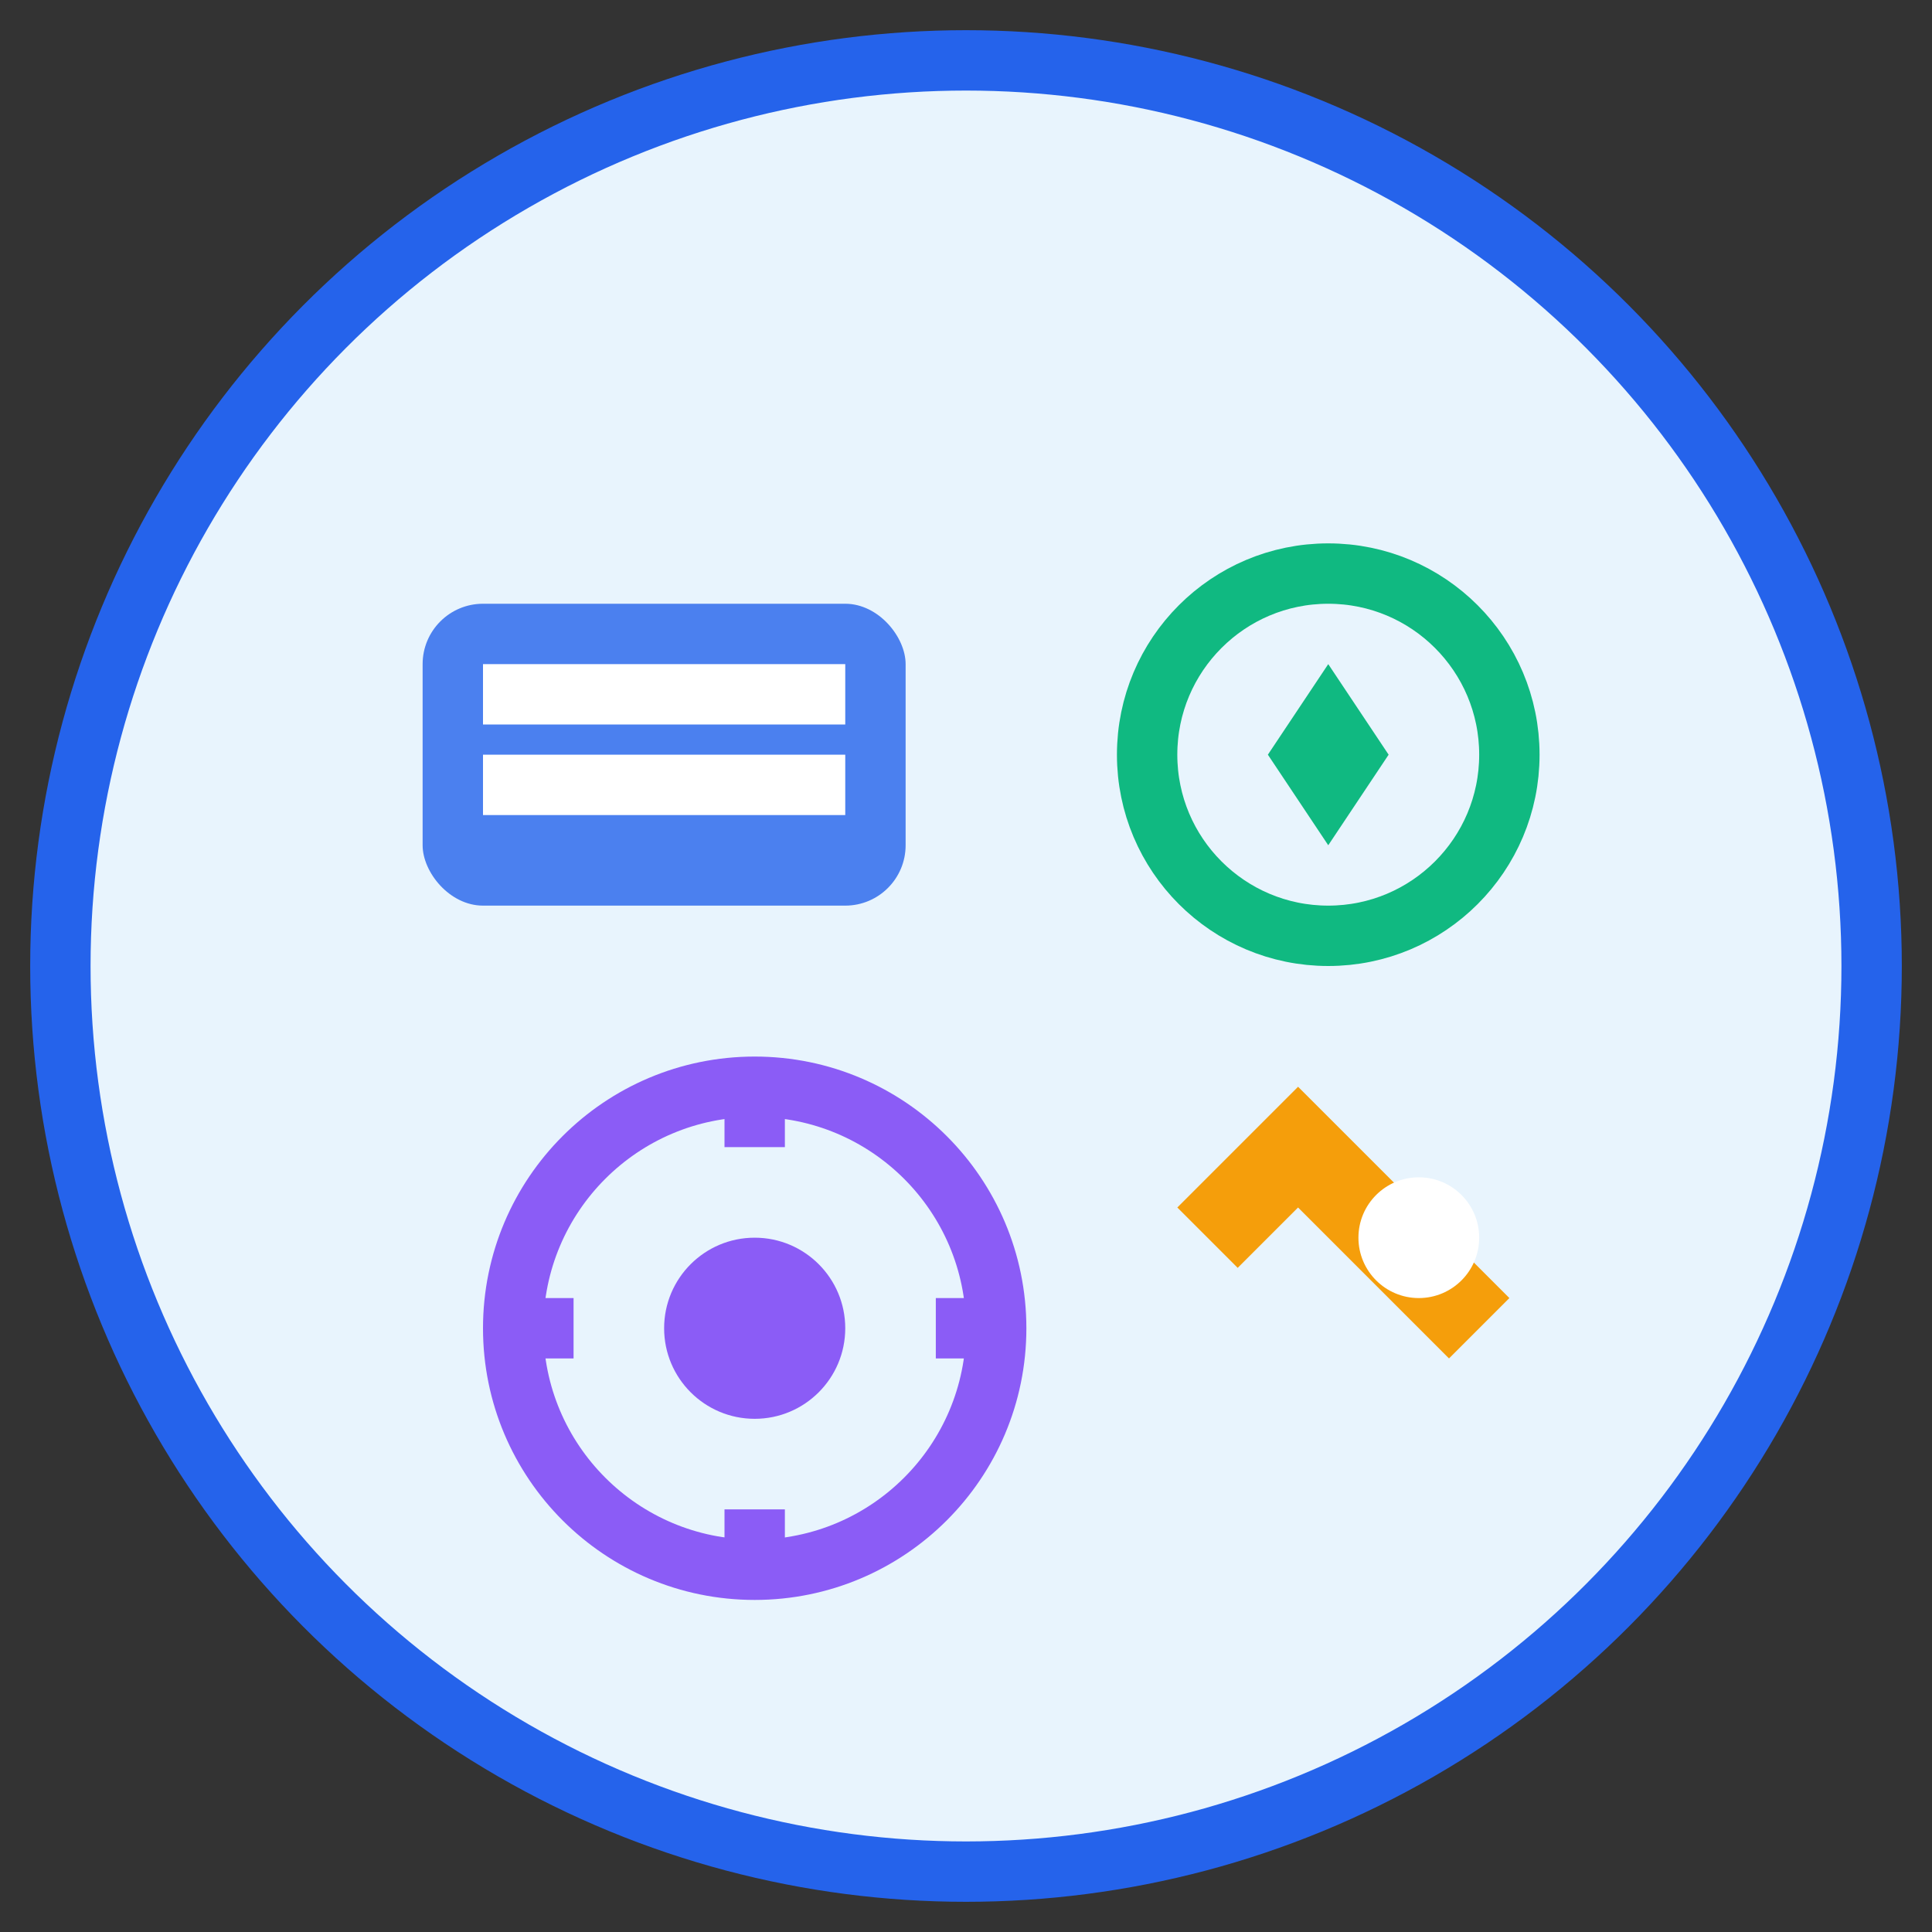 <svg width="64" height="64" viewBox="0 0 64 64" fill="none" xmlns="http://www.w3.org/2000/svg">
  <rect x="0" y="0" width="64" height="64" fill="#333333" stroke="none"/>
  <!-- Background circle -->
  <circle cx="32" cy="32" r="30" fill="#E8F4FD" stroke="#2563EB" stroke-width="2"/>
  
  <!-- Container/Docker icon -->
  <rect x="14" y="20" width="16" height="10" rx="2" fill="#2563EB" opacity="0.8"/>
  <rect x="16" y="22" width="12" height="2" fill="white"/>
  <rect x="16" y="25" width="12" height="2" fill="white"/>
  
  <!-- GraphQL/API icon -->
  <circle cx="44" cy="25" r="6" fill="none" stroke="#10B981" stroke-width="2"/>
  <polygon points="44,22 46,25 44,28 42,25" fill="#10B981"/>
  
  <!-- Kubernetes/orchestration icon -->
  <circle cx="25" cy="44" r="8" fill="none" stroke="#8B5CF6" stroke-width="2"/>
  <circle cx="25" cy="44" r="3" fill="#8B5CF6"/>
  <line x1="25" y1="38" x2="25" y2="36" stroke="#8B5CF6" stroke-width="2"/>
  <line x1="25" y1="52" x2="25" y2="50" stroke="#8B5CF6" stroke-width="2"/>
  <line x1="31" y1="44" x2="33" y2="44" stroke="#8B5CF6" stroke-width="2"/>
  <line x1="17" y1="44" x2="19" y2="44" stroke="#8B5CF6" stroke-width="2"/>
  
  <!-- Tools/configuration icon -->
  <path d="M45 38 L50 43 L48 45 L43 40 L41 42 L39 40 L41 38 L43 36 L45 38 Z" fill="#F59E0B"/>
  <circle cx="47" cy="41" r="2" fill="white"/>
</svg> 